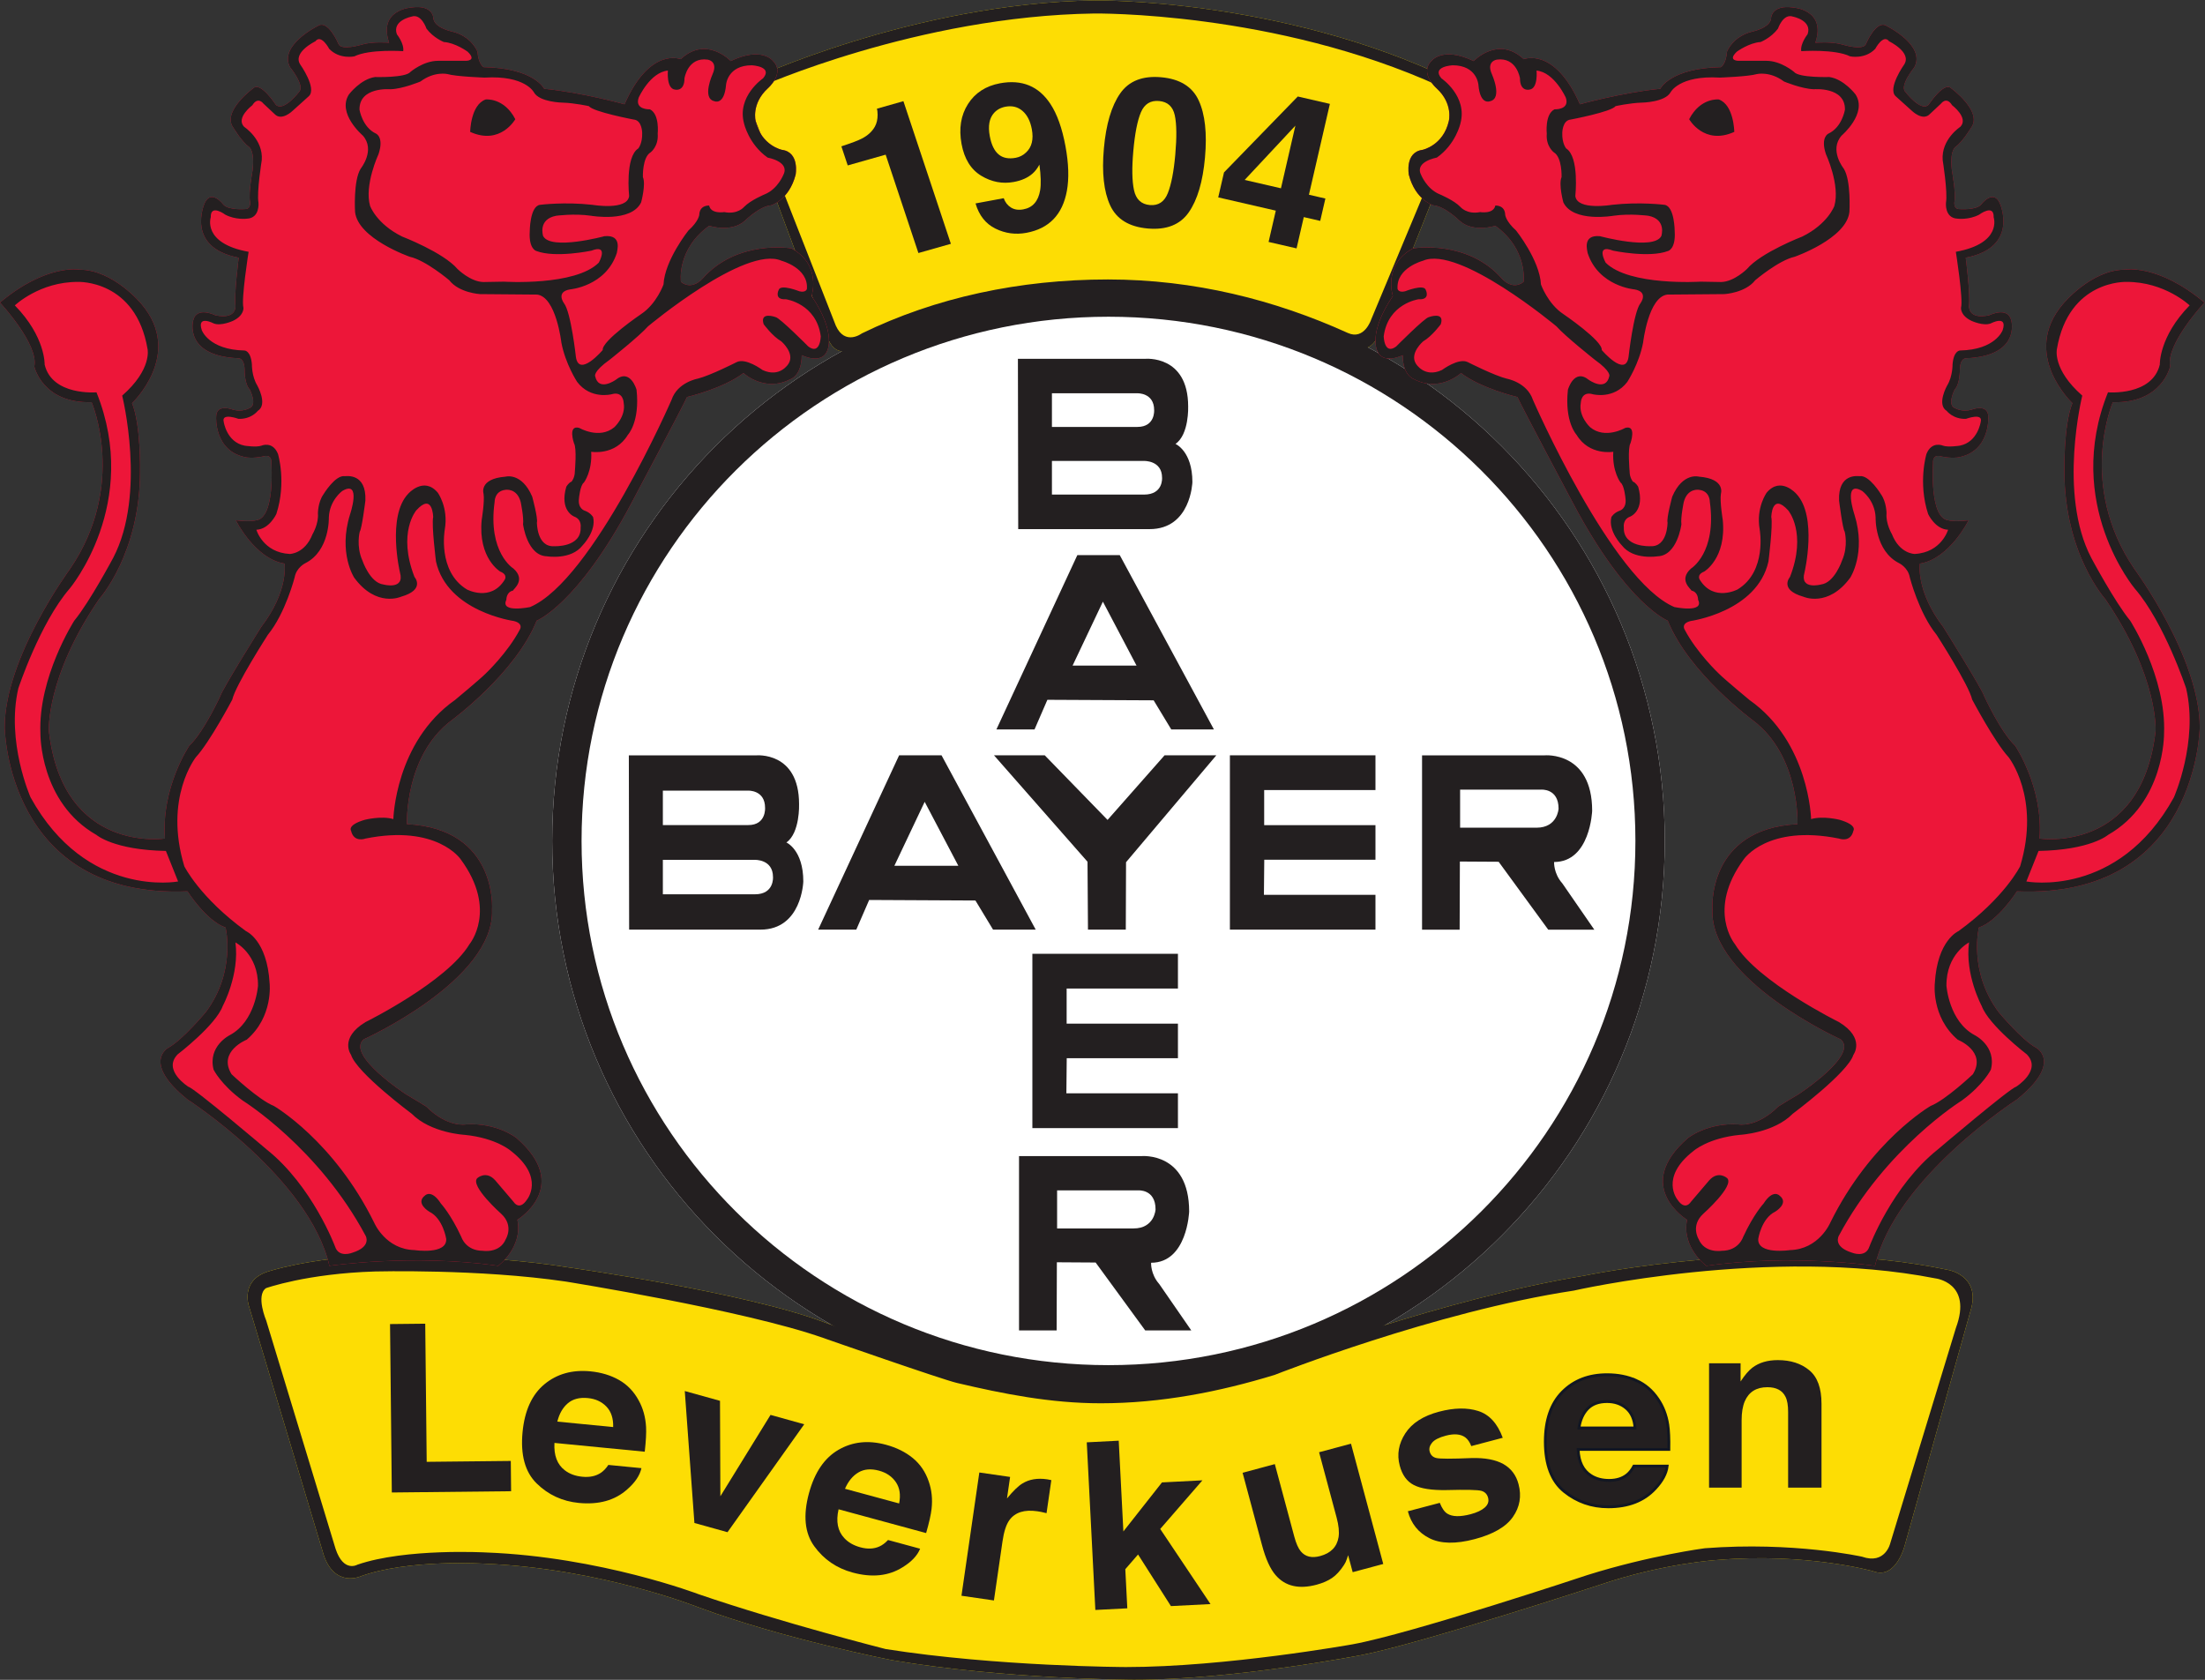 <?xml version="1.0" encoding="UTF-8" standalone="no"?>
<!-- Created with Inkscape (http://www.inkscape.org/) -->

<svg
   version="1.1"
   id="svg2"
   xml:space="preserve"
   width="321.259"
   height="244.771"
   viewBox="0 0 321.259 244.771"
   sodipodi:docname="0f0aed1100d3f47e1bb7a0fa4241c6a2.eps"
   xmlns:inkscape="http://www.inkscape.org/namespaces/inkscape"
   xmlns:sodipodi="http://sodipodi.sourceforge.net/DTD/sodipodi-0.dtd"
   xmlns="http://www.w3.org/2000/svg"
   xmlns:svg="http://www.w3.org/2000/svg"><rect x="0" y="0" width="321.259" height="244.771" fill="#333333" stroke="none"/><defs
     id="defs6" /><sodipodi:namedview
     id="namedview4"
     pagecolor="#ffffff"
     bordercolor="#666666"
     borderopacity="1.0"
     inkscape:pageshadow="2"
     inkscape:pageopacity="0.0"
     inkscape:pagecheckerboard="0" /><g
     id="g8"
     inkscape:groupmode="layer"
     inkscape:label="ink_ext_XXXXXX"
     transform="matrix(1.333,0,0,-1.333,0,244.771)"><g
       id="g10"
       transform="scale(0.1)"><path
         d="m 1819.58,916.984 c 0,-336.804 -272.23,-609.824 -608.02,-609.824 -335.802,0 -608.021,273.02 -608.021,609.824 0,336.796 272.219,609.836 608.021,609.836 335.79,0 608.02,-273.04 608.02,-609.836"
         style="fill:#ffffff;fill-opacity:1;fill-rule:nonzero;stroke:none"
         id="path12" /><path
         d="m 1481.78,1457.25 c -82.09,39.18 -173.15,63.4 -270.22,63.4 -99.55,0 -194.43,-21.41 -277.365,-63.95 0,0 -18.879,-15.02 -29.289,9.25 l -97.449,261.56 c 0,0 -6.555,14.65 10.781,20.81 0,0 178.75,84.36 377.532,87.45 0,0 203.39,3.08 389.85,-86.3 0,0 28.76,-9.75 18.49,-34.42 l -96.05,-241.91 c 0,0 -7.68,-24.76 -26.28,-15.89"
         style="fill:#fddd04;fill-opacity:1;fill-rule:nonzero;stroke:none"
         id="path14" /><path
         d="m 1591.85,1710.11 -93.19,-223.19 c 0,0 -7.44,-22.84 -25.48,-14.65 -79.64,36.13 -168,58.48 -262.16,58.48 -96.58,0 -188.62,-19.75 -269.09,-59 0,0 -18.313,-13.86 -28.399,8.54 l -94.562,241.31 c 0,0 -6.348,13.51 10.461,19.19 0,0 173.42,77.84 366.27,80.68 0,0 197.32,2.85 378.22,-79.61 0,0 27.91,-9 17.93,-31.75 z m -6.23,39.36 c -186.46,89.38 -389.85,86.3 -389.85,86.3 -198.782,-3.09 -377.532,-87.45 -377.532,-87.45 -17.336,-6.16 -10.781,-20.81 -10.781,-20.81 l 97.449,-261.56 c 10.41,-24.27 29.289,-9.25 29.289,-9.25 82.935,42.54 177.815,63.95 277.365,63.95 97.07,0 188.13,-24.22 270.22,-63.4 18.6,-8.87 26.28,15.89 26.28,15.89 l 96.05,241.91 c 10.27,24.67 -18.49,34.42 -18.49,34.42"
         style="fill:#231f20;fill-opacity:1;fill-rule:nonzero;stroke:none"
         id="path16" /><path
         d="m 1052,337.629 c 51.04,-13.09 104.34,-21.219 159.56,-21.219 66.98,0 131.42,13.942 191.69,34 0,0 175.18,66.149 328.24,91.328 0,0 215.75,45.192 398.59,6.16 0,0 33.39,-6.16 24.66,-41.078 l -72.43,-258.379 c 0,0 -9.23,-39.531 -34.92,-29.781 0,0 -72.42,20.539 -170.52,12.328 0,0 -59.09,-3.597 -128.43,-27.226 0,0 -194.15,-63.692 -259.38,-76.543 0,0 -139.71,-27.219 -249.63,-27.219 0,0 -142.29,0.52 -265.051,21.578 0,0 -118.133,23.102 -210.586,57.523 0,0 -106.844,42.628 -233.203,47.757 0,0 -84.75,5.653 -138.164,-14.371 0,0 -26.707,-10.789 -38.524,23.621 l -81.925,272.75 c 0,0 -9.247,26.981 19.648,36.993 0,0 45.07,15.457 120.578,17.937 0,0 112.863,2.473 208.797,-12.93 0,0 194.918,-27.359 281.211,-60.488 0,0 132.599,-48.34 149.789,-52.742"
         style="fill:#fddd04;fill-opacity:1;fill-rule:nonzero;stroke:none"
         id="path18" /><path
         d="m 2137.8,384.672 -71.77,-235.453 c 0,0 -5.4,-23.528 -30.84,-14.641 0,0 -74.59,16.731 -171.82,9.242 0,0 -59.55,-7.75 -128.28,-29.281 0,0 -192.35,-64.09 -256.98,-75.777 0,0 -138.47,-24.82 -247.39,-24.82 0,0 -141.01,0.48 -262.657,19.668 0,0 -112.653,28.52 -204.27,59.891 0,0 -107.461,41.02 -232.684,45.699 0,0 -87.539,4.903 -140.48,-13.347 0,0 -15.156,-9 -23.891,17.457 L 290.98,392.68 c 0,0 -11.679,27.48 -0.253,35.449 0,0 44.589,15.973 119.414,18.23 0,0 113.234,3 208.293,-11.039 0,0 195.566,-31.332 281.082,-61.511 0,0 129.354,-45.289 146.394,-49.297 50.59,-11.922 102.47,-22.231 157.19,-22.231 66.37,0 130.24,12.699 189.96,30.981 0,0 175.33,69.226 327.01,92.168 0,0 214.02,48.961 395.25,13.39 0,0 40.88,-4.531 22.48,-54.148 z m -7.72,63.226 c -182.84,39.032 -398.59,-6.16 -398.59,-6.16 -153.06,-25.179 -328.24,-91.328 -328.24,-91.328 -60.27,-20.058 -124.71,-34 -191.69,-34 -55.22,0 -108.52,8.129 -159.56,21.219 -17.19,4.402 -149.789,52.742 -149.789,52.742 C 815.918,423.5 621,450.859 621,450.859 525.066,466.262 412.203,463.789 412.203,463.789 336.695,461.309 291.625,445.852 291.625,445.852 262.73,435.84 271.977,408.859 271.977,408.859 l 81.925,-272.75 c 11.817,-34.41 38.524,-23.621 38.524,-23.621 53.414,20.024 138.164,14.371 138.164,14.371 C 656.949,121.73 763.793,79.102 763.793,79.102 856.246,44.68 974.379,21.578 974.379,21.578 1097.14,0.52 1239.43,0 1239.43,0 c 109.92,0 249.63,27.219 249.63,27.219 65.23,12.851 259.38,76.543 259.38,76.543 69.34,23.629 128.43,27.226 128.43,27.226 98.1,8.211 170.52,-12.328 170.52,-12.328 25.69,-9.75 34.92,29.781 34.92,29.781 l 72.43,258.379 c 8.73,34.918 -24.66,41.078 -24.66,41.078"
         style="fill:#231f20;fill-opacity:1;fill-rule:nonzero;stroke:none"
         id="path20" /><path
         d="m 1211.56,343.961 c -318.068,0 -575.919,256.551 -575.919,573.023 0,316.496 257.851,573.036 575.919,573.036 318.08,0 575.93,-256.54 575.93,-573.036 0,-316.472 -257.85,-573.023 -575.93,-573.023 z m 0,1182.859 c -335.802,0 -608.021,-273.04 -608.021,-609.836 0,-336.804 272.219,-609.824 608.021,-609.824 335.79,0 608.02,273.02 608.02,609.824 0,336.796 -272.23,609.836 -608.02,609.836"
         style="fill:#231f20;fill-opacity:1;fill-rule:nonzero;stroke:none"
         id="path22" /><path
         d="m 1679.37,931.469 h -83.48 v 41.605 h 88.35 c 0,0 19.27,1.778 19.27,-20.808 0,0 -1.04,-20.797 -24.14,-20.797 z m 28.24,-60.867 c -9.75,11.035 -8.99,23.367 -8.99,23.367 39.55,0 41.6,55.984 41.6,55.984 0,65.227 -51.87,60.607 -51.87,60.607 H 1554.29 V 820 h 41.09 l 0.25,74.473 42.38,-0.254 L 1692.2,820 h 50.35 l -34.94,50.602"
         style="fill:#231f20;fill-opacity:1;fill-rule:nonzero;stroke:none"
         id="path24" /><path
         d="m 1128.37,793.621 h 159.11 V 755.629 H 1165.83 V 717.25 h 121.65 v -37.781 h -121.55 l -0.39,-38.379 h 121.94 v -38.031 h -159.11 v 190.562"
         style="fill:#231f20;fill-opacity:1;fill-rule:nonzero;stroke:none"
         id="path26" /><path
         d="m 977.535,889.824 33.125,69.93 36.79,-69.93 z M 1029.09,1010.6 H 982.73 L 894.246,820.039 h 41.672 l 14.066,32.426 116.156,-0.586 19.26,-31.84 h 46.61 L 1029.09,1010.6"
         style="fill:#231f20;fill-opacity:1;fill-rule:nonzero;stroke:none"
         id="path28" /><path
         d="M 825.16,858.664 H 724.496 v 37.649 H 824.75 c 0,0 20.129,0.988 20.129,-18.833 0,0 1.453,-18.816 -19.719,-18.816 z m -100.664,113.32 h 93.039 c 0,0 18.68,0.985 18.68,-18.816 0,0 1.348,-18.832 -18.305,-18.832 h -93.414 z m 135.02,-56.671 c 15.031,10.55 13.867,41.902 13.867,41.902 0,57.925 -46.992,53.295 -46.992,53.295 H 687.32 l 0.321,-190.471 h 143.566 c 45.262,0 46.801,52.625 46.801,52.625 0,34.68 -18.492,42.649 -18.492,42.649"
         style="fill:#231f20;fill-opacity:1;fill-rule:nonzero;stroke:none"
         id="path30" /><path
         d="m 1238.87,493.391 h -83.46 V 535 h 88.34 c 0,0 19.26,1.789 19.26,-20.809 0,0 -1.02,-20.8 -24.14,-20.8 z m 28.25,-60.879 c -9.76,11.058 -8.98,23.379 -8.98,23.379 39.55,0 41.6,56 41.6,56 0,65.23 -51.87,60.597 -51.87,60.597 H 1113.79 V 381.93 h 41.11 l 0.25,74.48 42.37,-0.262 54.19,-74.218 h 50.35 l -34.94,50.582"
         style="fill:#231f20;fill-opacity:1;fill-rule:nonzero;stroke:none"
         id="path32" /><path
         d="m 1344.27,1010.6 h 159.1 v -37.983 h -121.64 v -38.375 h 121.64 v -37.785 h -121.54 l -0.38,-38.367 h 121.92 v -38.051 h -159.1 V 1010.6"
         style="fill:#231f20;fill-opacity:1;fill-rule:nonzero;stroke:none"
         id="path34" /><path
         d="m 1086.42,1010.6 h 55.47 l 68.66,-70.623 62.32,70.623 h 56.56 l -98.67,-116.858 -0.27,-73.703 h -41.34 l -0.51,74.219 -102.22,116.342"
         style="fill:#231f20;fill-opacity:1;fill-rule:nonzero;stroke:none"
         id="path36" /><path
         d="m 1172.32,1108.64 33.13,69.91 36.79,-69.91 z m 51.56,120.78 h -46.36 l -88.47,-190.57 h 41.67 l 14.06,32.42 116.14,-0.57 19.27,-31.85 h 46.61 l -102.92,190.57"
         style="fill:#231f20;fill-opacity:1;fill-rule:nonzero;stroke:none"
         id="path38" /><path
         d="m 1250.41,1295.6 h -100.66 v 36.79 H 1250 c 0,0 20.13,0.96 20.13,-18.4 0,0 1.46,-18.39 -19.72,-18.39 z m -100.66,110.75 h 93.04 c 0,0 18.68,0.96 18.68,-18.39 0,0 1.35,-18.4 -18.3,-18.4 h -93.42 z m 135.03,-55.37 c 15.02,10.29 13.87,40.92 13.87,40.92 0,56.64 -47,52.11 -47,52.11 h -139.08 l 0.33,-186.17 h 143.56 c 45.26,0 46.81,51.43 46.81,51.43 0,33.91 -18.49,41.71 -18.49,41.71"
         style="fill:#231f20;fill-opacity:1;fill-rule:nonzero;stroke:none"
         id="path40" /><path
         d="m 426.305,388.871 38.465,0.41 1.601,-151 91.914,0.969 0.352,-33.102 -130.391,-1.378 -1.941,184.101"
         style="fill:#231f20;fill-opacity:1;fill-rule:nonzero;stroke:none"
         id="path42" /><path
         d="m 620.641,302.289 c -5.52,-4.687 -9.336,-11.348 -11.485,-20.039 l 61.035,-5.961 c 0.274,9.473 -2.183,16.922 -7.355,22.34 -5.176,5.41 -11.934,8.531 -20.293,9.34 -9.105,0.89 -16.395,-1 -21.902,-5.68 z m 55.976,25.449 c 9.043,-5.148 16.199,-12.597 21.465,-22.316 4.766,-8.594 7.461,-18.293 8.066,-29.07 0.352,-6.321 -0.136,-15.332 -1.445,-27.012 l -98.691,9.601 c -0.774,-13.632 3.027,-23.632 11.386,-29.961 5.079,-3.929 11.418,-6.261 19.043,-6.992 8.067,-0.808 14.821,0.641 20.274,4.282 2.965,1.992 5.703,4.839 8.203,8.628 l 36.172,-3.527 c -1.738,-7.941 -6.918,-15.68 -15.527,-23.199 -13.418,-12.004 -31.055,-16.942 -52.903,-14.82 -18.027,1.757 -33.402,8.867 -46.101,21.328 -12.696,12.449 -17.832,31.211 -15.391,56.261 2.285,23.469 10.254,40.879 23.91,52.18 13.668,11.301 30.43,16 50.297,14.07 11.781,-1.152 22.203,-4.312 31.242,-9.453"
         style="fill:#231f20;fill-opacity:1;fill-rule:nonzero;stroke:none"
         id="path44" /><path
         d="m 842.188,289.578 36.82,-10.25 -83.856,-117.969 -36.164,10.063 -10.535,144.25 38.504,-10.711 0.402,-104.34 54.829,88.957"
         style="fill:#231f20;fill-opacity:1;fill-rule:nonzero;stroke:none"
         id="path46" /><path
         d="m 938.227,226.68 c -6.211,-3.692 -11.102,-9.641 -14.668,-17.86 l 59.179,-16.05 c 1.852,9.281 0.68,17.031 -3.515,23.242 -4.2,6.207 -10.34,10.398 -18.446,12.609 -8.828,2.391 -16.339,1.738 -22.55,-1.941 z m 59.453,15.73 c 8.04,-6.601 13.86,-15.129 17.42,-25.609 3.26,-9.262 4.3,-19.27 3.1,-30 -0.71,-6.289 -2.7,-15.09 -5.95,-26.391 l -95.691,25.988 c -3.039,-13.32 -0.969,-23.808 6.218,-31.457 4.348,-4.722 10.211,-8.089 17.598,-10.089 7.824,-2.114 14.723,-1.84 20.715,0.859 3.25,1.437 6.433,3.809 9.519,7.117 l 35.081,-9.527 c -3.05,-7.539 -9.444,-14.301 -19.182,-20.281 -15.246,-9.59 -33.457,-11.508 -54.637,-5.758 -17.48,4.758 -31.449,14.328 -41.894,28.738 -10.442,14.391 -12.364,33.75 -5.774,58.031 6.184,22.758 16.953,38.571 32.317,47.438 15.359,8.883 32.675,10.703 51.918,5.461 11.441,-3.09 21.187,-7.93 29.242,-14.52"
         style="fill:#231f20;fill-opacity:1;fill-rule:nonzero;stroke:none"
         id="path48" /><path
         d="m 1146.09,218.879 c 0.45,-0.109 1.44,-0.328 3.01,-0.617 l -5.24,-36.102 c -2.19,0.578 -4.14,1.02 -5.86,1.36 -1.73,0.32 -3.12,0.582 -4.19,0.718 -14.17,2.063 -24.36,-1.16 -30.55,-9.699 -3.48,-4.789 -6,-12.59 -7.56,-23.391 l -9.34,-64.398 -35.48,5.148 19.53,134.731 33.63,-4.867 -3.4,-23.5 c 6.74,8.199 12.36,13.648 16.88,16.367 7.4,4.562 16.36,6.082 26.91,4.551 0.66,-0.102 1.22,-0.2 1.66,-0.301"
         style="fill:#231f20;fill-opacity:1;fill-rule:nonzero;stroke:none"
         id="path50" /><path
         d="m 1187.83,259.59 34.93,1.801 5.08,-99.2 42.2,53.59 44.21,2.278 -46.13,-53.161 54.95,-82.109 -43.26,-2.211 -35.92,56.41 -13.93,-16.066 2.18,-42.781 -34.93,-1.789 -9.38,183.238"
         style="fill:#231f20;fill-opacity:1;fill-rule:nonzero;stroke:none"
         id="path52" /><path
         d="m 1393.37,235.789 21.27,-79.258 c 2.01,-7.48 4.39,-12.871 7.17,-16.179 4.91,-5.84 11.93,-7.532 21.05,-5.09 11.69,3.129 18.41,10.027 20.19,20.668 0.86,5.75 0.16,12.84 -2.11,21.289 l -19.19,71.543 34.87,9.34 35.26,-131.481 -33.41,-8.961 -4.98,18.57 c -0.2,-0.48 -0.69,-1.902 -1.43,-4.269 -0.76,-2.352 -1.79,-4.531 -3.15,-6.531 -4.08,-6.27 -8.4,-10.961 -12.93,-14.071 -4.54,-3.109 -10.17,-5.57 -16.9,-7.379 -19.42,-5.21 -34.37,-1.718 -44.86,10.469 -5.84,6.699 -10.78,17.582 -14.81,32.629 l -21.26,79.25 35.22,9.461"
         style="fill:#231f20;fill-opacity:1;fill-rule:nonzero;stroke:none"
         id="path54" /><path
         d="m 1573.68,193.441 c 2.36,-5.929 5.07,-9.863 8.19,-11.793 5.48,-3.468 14.02,-3.66 25.6,-0.609 6.78,1.789 11.91,4.223 15.39,7.289 3.48,3.082 4.69,6.633 3.61,10.652 -1.01,3.86 -3.39,6.372 -7.16,7.532 -3.75,1.168 -16.66,1.457 -38.73,0.886 -15.94,-0.25 -27.72,1.614 -35.3,5.543 -7.56,3.86 -12.7,10.957 -15.41,21.25 -3.22,12.161 -1.19,23.868 6.06,35.137 7.26,11.25 19.56,19.172 36.91,23.75 16.45,4.34 30.72,4.602 42.83,0.774 12.09,-3.832 21.04,-13.59 26.82,-29.293 l -34.41,-9.079 c -1.64,4.29 -3.83,7.469 -6.53,9.52 -5.02,3.668 -12.11,4.289 -21.23,1.891 -7.5,-1.981 -12.54,-4.563 -15.11,-7.743 -2.58,-3.168 -3.45,-6.328 -2.62,-9.468 1.03,-3.961 3.49,-6.36 7.34,-7.239 3.89,-0.953 16.72,-0.972 38.46,-0.05 14.57,0.398 26.13,-1.77 34.71,-6.481 8.49,-4.82 14.06,-12.172 16.66,-22.082 3.45,-13.039 1.4,-24.969 -6.16,-35.789 -7.54,-10.82 -21.46,-18.91 -41.79,-24.269 -20.75,-5.481 -37.19,-5.141 -49.38,0.98 -12.19,6.129 -20.08,15.961 -23.65,29.48 l 34.9,9.211"
         style="fill:#231f20;fill-opacity:1;fill-rule:nonzero;stroke:none"
         id="path56" /><path
         d="m 1735.24,296.391 c -5.02,-5.211 -8.18,-12.219 -9.47,-21.082 h 61.32 c -0.65,9.453 -3.8,16.621 -9.48,21.519 -5.67,4.883 -12.72,7.332 -21.12,7.332 -9.14,0 -16.21,-2.601 -21.25,-7.769 z m 53.27,30.738 c 9.49,-4.258 17.32,-10.961 23.51,-20.141 5.58,-8.078 9.2,-17.468 10.86,-28.136 0.96,-6.262 1.35,-15.274 1.17,-27.024 h -99.16 c 0.55,-13.656 5.3,-23.238 14.24,-28.738 5.43,-3.41 11.97,-5.121 19.62,-5.121 8.12,0 14.7,2.082 19.78,6.25 2.75,2.25 5.19,5.371 7.31,9.359 h 36.35 c -0.95,-8.058 -5.36,-16.269 -13.2,-24.598 -12.2,-13.23 -29.27,-19.859 -51.21,-19.859 -18.12,0 -34.12,5.598 -47.97,16.758 -13.84,11.16 -20.78,29.332 -20.78,54.5 0,23.59 6.27,41.672 18.77,54.25 12.5,12.59 28.73,18.871 48.67,18.871 11.86,0 22.52,-2.102 32.04,-6.371"
         style="fill:#231f20;fill-opacity:1;fill-rule:nonzero;stroke:none"
         id="path58" /><path
         d="m 1735.24,296.391 c -5.02,-5.211 -8.18,-12.219 -9.47,-21.082 h 61.32 c -0.65,9.453 -3.8,16.621 -9.48,21.519 -5.67,4.883 -12.72,7.332 -21.12,7.332 -9.14,0 -16.21,-2.601 -21.25,-7.769 z m 53.27,30.738 c 9.49,-4.258 17.32,-10.961 23.51,-20.141 5.58,-8.078 9.2,-17.468 10.86,-28.136 0.96,-6.262 1.35,-15.274 1.17,-27.024 h -99.16 c 0.55,-13.656 5.3,-23.238 14.24,-28.738 5.43,-3.41 11.97,-5.121 19.62,-5.121 8.12,0 14.7,2.082 19.78,6.25 2.75,2.25 5.19,5.371 7.31,9.359 h 36.35 c -0.95,-8.058 -5.36,-16.269 -13.2,-24.598 -12.2,-13.23 -29.27,-19.859 -51.21,-19.859 -18.12,0 -34.12,5.598 -47.97,16.758 -13.84,11.16 -20.78,29.332 -20.78,54.5 0,23.59 6.27,41.672 18.77,54.25 12.5,12.59 28.73,18.871 48.67,18.871 11.86,0 22.52,-2.102 32.04,-6.371 z"
         style="fill:none;stroke:#121722;stroke-width:3.082;stroke-linecap:butt;stroke-linejoin:miter;stroke-miterlimit:10;stroke-dasharray:none;stroke-opacity:1"
         id="path60" /><path
         d="m 1977.5,338.422 c 8.94,-7.363 13.39,-19.594 13.39,-36.66 v -91.684 h -36.49 v 82.801 c 0,7.172 -0.93,12.68 -2.85,16.5 -3.45,6.992 -10.08,10.473 -19.82,10.473 -11.99,0 -20.22,-5.102 -24.69,-15.34 -2.3,-5.41 -3.46,-12.321 -3.46,-20.731 v -73.703 h -35.6 v 135.91 h 34.47 v -19.879 c 4.57,6.993 8.87,12.032 12.93,15.121 7.31,5.5 16.54,8.239 27.74,8.239 14.02,0 25.48,-3.68 34.38,-11.047"
         style="fill:#231f20;fill-opacity:1;fill-rule:nonzero;stroke:none"
         id="path62" /><path
         d="m 926.559,1655.42 -6.946,20.85 c 10.774,3.53 18.196,6.33 22.278,8.44 6.504,3.33 11.257,7.67 14.265,12.99 2.063,3.65 3.078,8.01 3.067,13.1 -0.039,3.06 -0.293,5.26 -0.743,6.63 l 28.938,8.21 51.882,-155.91 -35.5,-10.08 -35.792,107.53 -41.449,-11.76"
         style="fill:#231f20;fill-opacity:1;fill-rule:nonzero;stroke:none"
         id="path64" /><path
         d="m 1121.58,1669.67 c 6.18,5.79 8.26,14.22 6.21,25.28 -1.65,8.9 -5.03,15.57 -10.16,20.01 -5.12,4.43 -11.3,5.99 -18.53,4.65 -5.29,-0.98 -9.53,-3.3 -12.75,-6.95 -5.08,-5.73 -6.58,-14.13 -4.53,-25.21 1.72,-9.32 4.92,-15.98 9.58,-19.94 4.66,-3.96 10.93,-5.21 18.82,-3.75 4.26,0.79 8.06,2.75 11.36,5.91 z m -63.59,52.84 c 7.8,12.24 19.48,19.8 35.02,22.69 23.95,4.43 42.34,-3.14 55.15,-22.69 7.29,-11.06 12.74,-26.42 16.38,-46.01 3.52,-19.02 4.03,-35.36 1.54,-48.99 -4.78,-25.95 -19.54,-41.21 -44.28,-45.78 -11.8,-2.18 -23.04,-0.67 -33.73,4.59 -10.7,5.23 -17.98,14.43 -21.82,27.55 l 30.82,5.71 c 1.58,-4.51 4.22,-7.9 7.94,-10.2 3.73,-2.32 8.22,-2.97 13.5,-1.99 10.21,1.88 16.32,8.85 18.36,20.89 1.08,6.63 0.82,15.98 -0.8,28.03 -2.18,-4.06 -4.68,-7.33 -7.51,-9.81 -5.15,-4.55 -11.95,-7.59 -20.42,-9.16 -12.51,-2.32 -24.41,-0.05 -35.7,6.8 -11.3,6.86 -18.45,18.41 -21.47,34.69 -3.11,16.86 -0.78,31.42 7.02,43.68"
         style="fill:#231f20;fill-opacity:1;fill-rule:nonzero;stroke:none"
         id="path66" /><path
         d="m 1239.45,1628.41 c 2.15,-10.03 7.91,-15.47 17.26,-16.3 9.35,-0.84 15.92,3.5 19.71,13 3.78,9.5 6.49,23.47 8.14,41.88 1.71,19.3 1.54,33.72 -0.54,43.27 -2.09,9.55 -7.8,14.73 -17.16,15.58 -9.36,0.83 -15.96,-3.27 -19.81,-12.28 -3.85,-9.01 -6.64,-23.17 -8.35,-42.47 -1.65,-18.43 -1.4,-32.65 0.75,-42.68 z m 70.74,98 c 6.93,-15.09 9.22,-35.87 6.86,-62.31 -2.37,-26.44 -8.29,-46.46 -17.79,-60.02 -9.49,-13.56 -24.43,-19.41 -44.84,-17.61 -20.4,1.83 -34.08,10.24 -41.02,25.28 -6.94,15.01 -9.23,35.76 -6.87,62.21 2.36,26.44 8.29,46.49 17.79,60.12 9.49,13.64 24.45,19.54 44.85,17.72 20.41,-1.83 34.09,-10.29 41.02,-25.39"
         style="fill:#231f20;fill-opacity:1;fill-rule:nonzero;stroke:none"
         id="path68" /><path
         d="m 1400.07,1630.41 15.78,68.47 -55.44,-59.32 z m 42.93,-35.64 -17.98,4.15 -7.88,-34.2 -30.58,7.04 7.88,34.22 -62.92,14.49 6.3,27.3 80.65,82.99 35.08,-8.08 -22.89,-99.31 17.98,-4.15 -5.64,-24.45"
         style="fill:#231f20;fill-opacity:1;fill-rule:nonzero;stroke:none"
         id="path70" /><path
         d="m 744.27,1528.09 c 0,0 -5.133,35.35 30.82,61.33 0,0 24.144,-7.86 39.035,5.47 0,0 15.918,15.91 28.762,16.93 0,0 19.519,5.66 26.718,33.39 0,0 4.618,24.62 -14.902,27.22 0,0 -22.598,4.62 -28.765,31.33 0,0 -5.133,19.01 13.355,35.96 0,0 19.004,16.43 5.652,29.79 0,0 -11.816,16.43 -46.23,0 0,0 -26.699,28.24 -54.695,2.04 0,0 -33.645,13.88 -61.387,-49.3 0,0 -46.231,12.84 -87.832,16.94 0,0 -10.781,22.61 -66.262,23.64 0,0 -5.644,3.08 -6.668,16.94 0,0 -6.172,16.96 -28.254,22.09 0,0 -20.039,4.12 -20.039,15.42 0,0 -1.023,13.86 -23.621,10.79 0,0 -36.984,-2.06 -24.66,-38.53 0,0 -17.977,1.55 -29.789,-2.06 0,0 -23.11,-7.18 -25.68,1.02 0,0 -11.308,26.98 -22.605,19.28 0,0 -43.145,-21.32 -30.055,-45.21 0,0 16.449,-20.03 9.77,-26.71 0,0 -16.954,-22.34 -25.43,-14.12 0,0 -16.688,25.42 -24.395,18.23 0,0 -35.441,-25.68 -21.836,-43.66 0,0 8.993,-14.9 16.7,-20.54 0,0 6.679,-3.34 4.113,-25.69 0,0 -4.621,-24.9 -2.832,-34.15 0,0 1.543,-8.23 -5.391,-8.23 0,0 -18.488,-1.53 -23.887,5.14 0,0 -13.097,17.21 -20.285,1.3 0,0 -21.824,-48.29 37.239,-59.59 0,0 -5.137,-39.55 -3.594,-52.65 0,0 1.543,-15.41 -22.09,-10.27 0,0 -20.547,10.27 -24.141,-5.92 0,0 -10.527,-38.51 49.301,-41.08 0,0 6.68,0.77 6.949,-12.59 0,0 -0.269,-15.65 5.637,-21.57 0,0 9,-17.46 -0.766,-20.55 0,0 -7.441,-4.36 -17.46,-1.54 0,0 -18.497,7.46 -18.497,-7.95 0,0 -2.304,-38.02 33.137,-44.18 0,0 6.93,-1.29 18.231,1.03 0,0 9.765,3.85 8.984,-7.7 0,0 4.375,-60.11 -16.945,-62.15 0,0 -5.907,-1.8 -21.832,0 0,0 20.808,-42.12 53.164,-47.26 0,0 4.883,-29.67 -25.547,-69.35 0,0 -41.992,-67.03 -44.688,-75.51 0,0 -17.726,-38.9 -33.906,-54.31 0,0 -30.82,-45.613 -26.582,-101.402 0,0 -111.457,-17.121 -126.871,117.452 0,0 -3.598,58.56 54.965,144.34 0,0 44.687,49.31 44.687,139.7 0,0 1.028,50.35 -8.738,74.48 0,0 57.016,53.43 10.273,108.38 0,0 -30.812,37.5 -67.793,37.5 0,0 -35.957,6.68 -86.812,-35.96 0,0 42.633,-45.7 37.496,-69.85 0,0 8.73,-40.59 62.664,-39.04 0,0 39.035,-90.4 -23.621,-182.34 0,0 -71.398,-96.58 -71.398,-173.1 0,0 2.047,-187.48 199.804,-179.262 0,0 20.543,-32.359 41.602,-39.558 0,0 11.816,-47.762 -21.57,-92.442 0,0 -25.168,-30.32 -41.086,-39.046 0,0 -29.286,-15.911 21.054,-56.493 0,0 133.039,-85.781 155.118,-181.847 0,0 90.917,13.367 184.406,0 0,0 27.215,20.047 21.051,50.359 0,0 60.101,36.457 -1.024,89.379 0,0 -21.062,16.93 -54.961,14.879 0,0 -20.027,-4.109 -43.66,19.512 0,0 -14.895,9.25 -22.09,13.359 0,0 -66.25,43.16 -46.222,60.102 0,0 143.3,64.718 140.226,141.761 0,0 6.68,88.356 -92.969,93.485 0,0 -3.086,74.472 48.797,113.522 0,0 69.856,51.35 92.969,108.88 0,0 44.676,17.47 103.242,127.91 0,0 55.469,104.26 61.125,116.59 0,0 39.543,9.25 61.637,26.19 0,0 23.109,-21.56 51.359,-6.68 0,0 12.324,3.6 12.324,26.21 0,0 21.582,-10.79 27.747,4.62 0,0 10.781,19 -16.954,60.09 0,0 11.297,34.22 -22.089,52.04 0,0 -59.071,10.11 -97.082,-33.03 0,0 -11.297,-13.36 -23.625,-3.6"
         style="fill:#ed1639;fill-opacity:1;fill-rule:nonzero;stroke:none"
         id="path72" /><path
         d="m 883.473,1457.48 c 0,0 -31.075,31.32 -35.703,32.1 0,0 -17.715,6.63 -13.102,-7.74 0,0 9.504,-13.07 19.273,-18.72 0,0 15.145,-12.85 7.957,-24.4 0,0 -9.246,-15.93 -28.503,-6.93 0,0 -18.497,13.87 -28.508,8.47 0,0 -28.77,-14.63 -42.387,-17.97 0,0 -22.09,-3.86 -28.5,-23.12 0,0 -85.781,-197.24 -154.609,-226.51 0,0 -33.129,-6.95 -25.938,7.95 0,0 -0.254,8.47 7.195,10.02 0.254,1.54 14.641,11.56 0.508,24.14 0,0 -28.25,17.21 -20.547,72.93 0,0 -0.254,11.82 11.817,13.1 0,0 12.574,2.32 16.691,-13.35 0,0 3.602,-17.2 2.567,-24.39 0,0 4.367,-34.42 26.203,-34.93 0,0 26.191,-4.37 38.773,11.82 0,0 15.414,15.66 11.559,31.07 0,0 -2.571,4.62 -8.985,6.93 0,0 -7.972,2.05 -6.425,13.61 0,0 1.289,14.39 5.398,17.21 0,0 9.219,12.03 7.961,33.64 0,0 26.191,-4.62 40.059,18.48 0,0 13.359,13.88 9.5,49.33 0,0 -6.668,23.88 -22.852,10.78 0,0 -18.535,-13.34 -22.344,3.92 0,0 -2.832,4.81 15.93,18.17 0,0 32.098,25.43 41.855,36.46 0,0 106.582,89.12 145.879,71.66 0,0 29.532,-7.71 27.735,-30.82 0,0 -1.028,-4.37 -8.223,-2.57 0,0 -20.539,8.22 -22.598,1.54 0,0 -5.656,-11.04 7.969,-10.26 0,0 33.379,-4.63 38.008,-40.58 0,0 -0.52,-20.82 -13.613,-11.04 z M 568.219,1148.13 c -13.399,-25.54 -37.364,-48.15 -37.364,-48.15 -6.167,-6.22 -33.515,-28.89 -33.515,-28.89 -65.469,-46.06 -67.414,-130.219 -67.414,-130.219 -13.106,3.852 -31.211,-0.773 -31.211,-0.773 -19.649,-5.774 -15.02,-11.946 -15.02,-11.946 3.075,-13.476 15.793,-8.554 15.793,-8.554 78.203,15.715 104.012,-22.645 104.012,-22.645 40.832,-55.484 9.629,-92.851 9.629,-92.851 -24.746,-41.223 -113.641,-85.122 -113.641,-85.122 -29.277,-17.718 -15.793,-35.82 -15.793,-35.82 6.164,-19.66 66.262,-64.34 66.262,-64.34 20.801,-21.191 57.781,-23.109 57.781,-23.109 35.059,-3.461 50.899,-17.742 50.899,-17.742 37.355,-29.098 17.281,-53.149 17.281,-53.149 -8.473,-12.718 -14.633,-2.308 -14.633,-2.308 l -20.035,23.5 c -10.016,11.168 -19.645,2.308 -19.645,2.308 -8.093,-8.468 26.204,-38.91 26.204,-38.91 14.246,-13.101 5,-27.73 5,-27.73 -6.547,-15.801 -25.039,-12.719 -25.039,-12.719 -18.879,0 -23.5,15.019 -23.5,15.019 -11.559,25.032 -22.34,36.598 -22.34,36.598 -10.403,16.184 -17.34,8.871 -17.34,8.871 -11.172,-8.469 4.625,-17.73 4.625,-17.73 15.023,-7.328 18.484,-29.66 18.484,-29.66 1.164,-17.731 -34.656,-12.329 -34.656,-12.329 -31.582,0.77 -43.926,29.661 -43.926,29.661 -44.297,90.148 -109.785,127.898 -109.785,127.898 -16.574,6.551 -46.23,34.672 -46.23,34.672 -15.411,25.039 16.554,37.758 16.554,37.758 29.285,25.043 25.047,61.633 25.047,61.633 -2.695,47.386 -25.812,57.019 -25.812,57.019 -50.457,36.59 -67.411,70.875 -67.411,70.875 -22.734,75.121 12.715,119.424 12.715,119.424 15.02,16.18 39.676,62.8 39.676,62.8 3.469,15.78 38.906,70.87 38.906,70.87 19.258,23.5 29.278,62.8 29.278,62.8 1.925,10.79 11.562,15.41 11.562,15.41 26.965,13.48 25.813,50.08 25.813,50.08 0.761,18.88 14.629,28.89 14.629,28.89 21.582,12.73 8.484,-25.81 8.484,-25.81 -13.105,-41.99 4.613,-68.95 4.613,-68.95 24.274,-33.12 51.239,-20.8 51.239,-20.8 26.972,7.69 14.648,21.56 14.648,21.56 -18.883,48.55 1.922,72.81 1.922,72.81 18.105,20.04 18.488,-7.31 18.488,-7.31 -1.926,-8.86 3.086,-48.54 3.086,-48.54 12.324,-55.09 85.133,-65.1 85.133,-65.1 10.785,-2.7 6.547,-9.25 6.547,-9.25 z M 385.238,466.898 c 0,0 -14.902,-6.148 -19.011,6.68 0,0 -24.661,66.274 -74.993,106.332 0,0 -78.582,66.77 -85.261,68.32 0,0 -28.762,17.969 -11.817,35.442 0,0 41.61,31.84 49.317,52.906 0,0 18.484,34.141 13.867,69.473 0,0 25.039,-12.711 24.656,-47.391 0,0 -2.703,-38.91 -30.82,-53.941 0,0 -24.278,-11.93 -17.723,-37.739 0,0 8.094,-16.582 31.969,-33.902 0,0 82.816,-51.418 134.191,-147.68 0,0 7.071,-11.789 -14.375,-18.5 z M 33.395,964.633 c 0,0 -26.945,60.757 -13.359,119.157 0,0 23.621,71.39 55.984,108.89 0,0 78.359,92.98 29.425,214.71 0,0 -48.429,-4.13 -56.652,30.31 0,0 1.074,30.3 -32.586,64.71 0,0 27.098,25.9 69.062,25.68 0,0 63.169,2.57 76.016,-73.44 0,0 5.137,-22.09 -27.734,-50.86 0,0 26.707,-107.35 -9.758,-177.2 0,0 -25.684,-48.29 -42.637,-68.84 0,0 -39.551,-61.64 -36.988,-123.27 0,0 -1.02,-75.503 61.277,-110.941 0,0 18.856,-16.449 75.871,-17.476 l 13.352,-33.379 c 0,0 -100.152,-19.004 -161.274,91.949 z M 280.199,1257.15 c 14.121,0.51 21.828,17.21 21.828,17.21 11.297,34.65 1.789,65.74 1.789,65.74 -5.906,14.38 -17.976,8.98 -17.976,8.98 -5.902,-2.06 -18.481,0 -18.481,0 -19.793,3.86 -22.863,26.21 -22.863,26.21 -2.566,10.02 16.184,3.08 16.184,3.08 14.121,-0.51 21.054,8.73 21.054,8.73 11.297,6.93 -0.507,27.73 -0.507,27.73 -6.164,10.02 -5.911,23.12 -5.911,23.12 -1.277,15.4 -8.226,15.16 -8.226,15.16 -38.774,0.76 -46.481,22.07 -46.481,22.07 -5.898,17.48 13.098,7.46 13.098,7.46 7.965,-3.09 20.809,2.82 20.809,2.82 12.574,5.91 11.554,14.39 11.554,14.39 -2.57,9.49 5.653,61.13 5.653,61.13 -51.114,9.24 -41.356,37.74 -41.356,37.74 -0.508,15.16 15.926,2.83 15.926,2.83 11.305,-5.91 23.363,-4.37 23.363,-4.37 14.645,0.52 12.844,17.47 12.844,17.47 -2.047,11.55 3.598,46.49 3.598,46.49 1.797,22.84 -19.258,36.46 -19.258,36.46 -9.5,9.75 8.984,23.63 8.984,23.63 6.172,10.01 12.071,1.79 12.071,1.79 l 12.335,-11.55 c 7.7,-7.97 19.512,3.58 19.512,3.58 l 17.977,16.19 c 8.742,8.73 -9.5,34.42 -9.5,34.42 -8.731,13.35 16.433,25.42 16.433,25.42 6.426,8.47 15.157,-8.22 15.157,-8.22 11.3,-11.81 27.48,-8.22 27.48,-8.22 16.691,8.22 53.418,5.66 53.418,5.66 1.289,8.2 -6.934,18.48 -6.934,18.48 -5.39,15.15 15.93,19.27 15.93,19.27 10.781,3.85 16.434,-13.1 16.434,-13.1 7.703,-10.28 19.004,-14.64 19.004,-14.64 12.589,-0.77 25.937,-10.54 25.937,-10.54 10.793,-10.26 -2.051,-10 -2.051,-10 h -17.722 -12.59 c -15.918,0 -30.047,-12.07 -30.047,-12.07 -5.137,-6.68 -38.781,-5.66 -38.781,-5.66 -15.918,-2.31 -28.504,-19 -28.504,-19 -13.352,-20.79 15.156,-44.95 15.156,-44.95 14.121,-15.92 -2.316,-36.2 -2.316,-36.2 -8.223,-13.11 -6.16,-47.26 -6.16,-47.26 3.074,-29.28 59.832,-49.06 59.832,-49.06 17.472,-3.85 43.156,-25.68 43.156,-25.68 10.781,-13.87 33.637,-15.14 33.637,-15.14 l 62.402,-0.52 c 20.805,-2.58 26.461,-52.39 26.461,-52.39 4.359,-23.38 17.273,-43.08 17.273,-43.08 14.824,-19.46 37.559,-13.5 37.559,-13.5 13.097,3.86 13.289,-9.42 13.289,-9.42 2.699,-14.84 -10.211,-26.59 -10.211,-26.59 -16.371,-13.66 -38.332,-0.77 -38.332,-0.77 -12.899,3.66 -5.77,-16.76 -5.77,-16.76 3.27,-5.39 0.957,-30.63 0.957,-30.63 0,-7.31 -3.66,-11.36 -3.66,-11.36 -3.078,-0.96 -5.707,-5.59 -5.707,-5.59 -7.703,-26.44 8.723,-32.61 8.723,-32.61 8.476,-3.09 6.941,-11.81 6.941,-11.81 1.028,-22.09 -29.023,-20.55 -29.023,-20.55 -19.004,-1.03 -18.75,25.94 -18.75,25.94 1.289,4.62 -5.137,28.24 -5.137,28.24 -11.562,26.98 -29.246,21.83 -29.246,21.83 -29.504,-2.3 -23.918,-18.74 -23.918,-18.74 1.289,-8.47 -2.051,-28.51 -2.051,-28.51 -4.109,-42.11 20.282,-56.49 20.282,-56.49 8.996,-3.6 4.632,-9.25 4.632,-9.25 -15.156,-24.14 -41.093,-10.28 -41.093,-10.28 -32.618,19.78 -24.141,65.75 -24.141,65.75 4.109,23.89 -7.707,40.07 -7.707,40.07 -15.41,18.23 -32.363,-1.29 -32.363,-1.29 -23.368,-24.65 -8.985,-85.78 -8.985,-85.78 5.645,-19.77 -17.976,-13.35 -17.976,-13.35 -14.899,1.79 -23.117,26.45 -23.117,26.45 -6.934,15.66 -2.821,31.33 -2.821,31.33 2.309,2.83 6.16,33.91 6.16,33.91 1.289,30.3 -20.8,26.71 -22.343,26.71 -10.528,1.8 -23.621,-20.04 -23.621,-20.04 -5.911,-8.48 -5.911,-20.54 -5.911,-20.54 1.028,-11.3 -5.906,-22.86 -5.906,-22.86 -8.476,-21.57 -24.918,-21.57 -24.918,-21.57 -29.273,1.55 -36.461,26.45 -36.461,26.45 z m 249.504,494.26 c 44.676,2.69 53.926,-16.19 53.926,-16.19 6.16,-10.79 31.211,-11.16 31.211,-11.16 13.476,-0.4 28.887,-3.86 28.887,-3.86 4.238,-6.17 48.925,-14.64 48.925,-14.64 9.246,-0.77 9.246,-14.64 9.246,-14.64 0.383,-11.55 -4.238,-16.95 -4.238,-16.95 -14.64,-9.24 -10.019,-52.01 -10.019,-52.01 -1.922,-16.17 -40.063,-9.62 -40.063,-9.62 -30.433,3.46 -57.398,0 -57.398,0 -11.172,-1.54 -11.172,-29.29 -11.172,-29.29 -1.16,-19.26 7.308,-21.19 7.308,-21.19 20.817,-7.91 60.106,0.39 60.106,0.39 19.648,7.7 8.086,-13.1 8.086,-13.1 -25.801,-25.8 -103.625,-20.8 -103.625,-20.8 l -22.723,-0.39 c -14.258,0.39 -28.125,14.26 -28.125,14.26 -15.41,18.11 -60.48,35.44 -60.48,35.44 -28.125,13.88 -35.059,33.52 -35.059,33.52 -6.543,22.73 9.25,56.62 9.25,56.62 6.16,18.49 -2.695,22.36 -2.695,22.36 -15.031,6.92 -18.106,26.19 -18.106,26.19 -0.5,25.33 33.895,22.35 33.895,22.35 13.488,0.37 32.746,8.46 32.746,8.46 15.41,11.56 29.652,8.1 29.652,8.1 8.871,-2.7 40.465,-3.85 40.465,-3.85 z m 168.34,-21.96 c 0,0 12.332,27.73 31.98,29.65 0,0 -1.933,-19.64 7.707,-20.8 0,0 10.399,-2.69 10.399,12.33 0,0 3.457,23.5 25.422,20.42 0,0 11.547,-1.62 5.39,-15.63 0,0 -12.171,-26.66 1.817,-29.78 0,0 10.898,-5.05 12.82,18.06 0,0 1.52,21.17 28.125,21.19 0,0 23.496,-1.16 12.324,-14.26 0,0 -28.886,-19.63 -20.8,-49.31 0,0 5.011,-22.73 25.812,-37.36 0,0 24.266,-4.24 17.332,-18.5 0,0 -6.16,-15.79 -20.41,-21.57 0,0 -15.801,-6.55 -22.734,-13.87 0,0 -6.934,-8.53 -21.571,-5.61 0,0 -14.64,-2.48 -16.566,7.15 0,0 -10.402,0.78 -10.789,-10.01 0,0 -0.379,-6.94 -11.942,-17.34 0,0 -25.82,-32.37 -27.16,-58.94 0,0 -7.508,-21.19 -24.461,-32.35 0,0 -43.148,-29.29 -41.988,-39.3 0,0 -25.805,-30.44 -29.281,-7.71 0,0 -5.391,49.31 -13.098,58.94 0,0 -9.238,12.33 6.551,15.02 0,0 39.289,3.27 51.238,39.78 0,1.84 6.547,20.33 -13.48,18.4 0,0 -58.555,-15.9 -67.032,0.13 0,0 -6.164,18.36 14.247,22.21 0,0 19.648,2.7 38.144,0 0,0 43.918,-7.71 54.699,14.64 0,0 5.391,19.79 1.934,27.63 0,0 -0.774,21.68 8.465,27.07 0,0 8.863,6.54 7.703,20.43 0,0 2.316,21.18 -8.465,26.57 0,0 -16.957,-0.77 -12.332,12.72 z m 189.023,-216.77 c 0,0 11.297,34.22 -22.089,52.04 0,0 -59.071,10.11 -97.082,-33.03 0,0 -11.297,-13.36 -23.625,-3.6 0,0 -5.133,35.35 30.82,61.33 0,0 24.144,-7.86 39.035,5.47 0,0 15.918,15.91 28.762,16.93 0,0 19.519,5.66 26.718,33.39 0,0 4.618,24.62 -14.902,27.22 0,0 -22.598,4.62 -28.765,31.33 0,0 -5.133,19.01 13.355,35.96 0,0 19.004,16.43 5.652,29.79 0,0 -11.816,16.43 -46.23,0 0,0 -26.699,28.24 -54.695,2.04 0,0 -33.645,13.88 -61.387,-49.3 0,0 -46.231,12.84 -87.832,16.94 0,0 -10.781,22.61 -66.262,23.64 0,0 -5.644,3.08 -6.668,16.94 0,0 -6.172,16.96 -28.254,22.09 0,0 -20.039,4.12 -20.039,15.42 0,0 -1.023,13.86 -23.621,10.79 0,0 -36.984,-2.06 -24.66,-38.53 0,0 -17.977,1.55 -29.789,-2.06 0,0 -23.11,-7.18 -25.68,1.02 0,0 -11.308,26.98 -22.605,19.28 0,0 -43.145,-21.32 -30.055,-45.21 0,0 16.449,-20.03 9.77,-26.71 0,0 -16.954,-22.34 -25.43,-14.12 0,0 -16.688,25.42 -24.395,18.23 0,0 -35.441,-25.68 -21.836,-43.66 0,0 8.993,-14.9 16.7,-20.54 0,0 6.679,-3.34 4.113,-25.69 0,0 -4.621,-24.9 -2.832,-34.15 0,0 1.543,-8.23 -5.391,-8.23 0,0 -18.488,-1.53 -23.887,5.14 0,0 -13.097,17.21 -20.285,1.3 0,0 -21.824,-48.29 37.239,-59.59 0,0 -5.137,-39.55 -3.594,-52.65 0,0 1.543,-15.41 -22.09,-10.27 0,0 -20.547,10.27 -24.141,-5.92 0,0 -10.527,-38.51 49.301,-41.08 0,0 6.68,0.77 6.949,-12.59 0,0 -0.269,-15.65 5.637,-21.57 0,0 9,-17.46 -0.766,-20.55 0,0 -7.441,-4.36 -17.46,-1.54 0,0 -18.497,7.46 -18.497,-7.95 0,0 -2.304,-38.02 33.137,-44.18 0,0 6.93,-1.29 18.231,1.03 0,0 9.765,3.85 8.984,-7.7 0,0 4.375,-60.11 -16.945,-62.15 0,0 -5.907,-1.8 -21.832,0 0,0 20.808,-42.12 53.164,-47.26 0,0 4.883,-29.67 -25.547,-69.35 0,0 -41.992,-67.03 -44.688,-75.51 0,0 -17.726,-38.9 -33.906,-54.31 0,0 -30.82,-45.613 -26.582,-101.402 0,0 -111.457,-17.121 -126.871,117.452 0,0 -3.598,58.56 54.965,144.34 0,0 44.687,49.31 44.687,139.7 0,0 1.028,50.35 -8.738,74.48 0,0 57.016,53.43 10.273,108.38 0,0 -30.812,37.5 -67.793,37.5 0,0 -35.957,6.68 -86.812,-35.96 0,0 42.633,-45.7 37.496,-69.85 0,0 8.73,-40.59 62.664,-39.04 0,0 39.035,-90.4 -23.621,-182.34 0,0 -71.398,-96.58 -71.398,-173.1 0,0 2.047,-187.48 199.804,-179.262 0,0 20.543,-32.359 41.602,-39.558 0,0 11.816,-47.762 -21.57,-92.442 0,0 -25.168,-30.32 -41.086,-39.046 0,0 -29.286,-15.911 21.054,-56.493 0,0 133.039,-85.781 155.118,-181.847 0,0 90.917,13.367 184.406,0 0,0 27.215,20.047 21.051,50.359 0,0 60.101,36.457 -1.024,89.379 0,0 -21.062,16.93 -54.961,14.879 0,0 -20.027,-4.109 -43.66,19.512 0,0 -14.895,9.25 -22.09,13.359 0,0 -66.25,43.16 -46.222,60.102 0,0 143.3,64.718 140.226,141.761 0,0 6.68,88.356 -92.969,93.485 0,0 -3.086,74.472 48.797,113.522 0,0 69.856,51.35 92.969,108.88 0,0 44.676,17.47 103.242,127.91 0,0 55.469,104.26 61.125,116.59 0,0 39.543,9.25 61.637,26.19 0,0 23.109,-21.56 51.359,-6.68 0,0 12.324,3.6 12.324,26.21 0,0 21.582,-10.79 27.747,4.62 0,0 10.781,19 -16.954,60.09"
         style="fill:#231f20;fill-opacity:1;fill-rule:nonzero;stroke:none"
         id="path74" /><path
         d="m 513.902,1692.08 c 0,0 0.391,29.66 16.953,35.43 0,0 20.028,2.31 32.364,-21.57 0,0 -16.192,-28.89 -49.317,-13.86"
         style="fill:#231f20;fill-opacity:1;fill-rule:nonzero;stroke:none"
         id="path76" /><path
         d="m 1665.19,1528.09 c 0,0 5.13,35.35 -30.82,61.33 0,0 -24.15,-7.86 -39.05,5.47 0,0 -15.92,15.91 -28.75,16.93 0,0 -19.53,5.66 -26.72,33.39 0,0 -4.63,24.62 14.91,27.22 0,0 22.59,4.62 28.75,31.33 0,0 5.13,19.01 -13.34,35.96 0,0 -19.01,16.43 -5.67,29.79 0,0 11.82,16.43 46.23,0 0,0 26.7,28.24 54.71,2.04 0,0 33.63,13.88 61.39,-49.3 0,0 46.21,12.84 87.83,16.94 0,0 10.78,22.61 66.25,23.64 0,0 5.64,3.08 6.67,16.94 0,0 6.17,16.96 28.25,22.09 0,0 20.04,4.12 20.04,15.42 0,0 1.03,13.86 23.63,10.79 0,0 36.97,-2.06 24.65,-38.53 0,0 17.97,1.55 29.81,-2.06 0,0 23.1,-7.18 25.66,1.02 0,0 11.31,26.98 22.62,19.28 0,0 43.14,-21.32 30.04,-45.21 0,0 -16.45,-20.03 -9.77,-26.71 0,0 16.95,-22.34 25.43,-14.12 0,0 16.7,25.42 24.39,18.23 0,0 35.45,-25.68 21.84,-43.66 0,0 -8.98,-14.9 -16.7,-20.54 0,0 -6.68,-3.34 -4.1,-25.69 0,0 4.61,-24.9 2.83,-34.15 0,0 -1.54,-8.23 5.39,-8.23 0,0 18.48,-1.53 23.87,5.14 0,0 13.1,17.21 20.29,1.3 0,0 21.83,-48.29 -37.22,-59.59 0,0 5.13,-39.55 3.59,-52.65 0,0 -1.54,-15.41 22.09,-10.27 0,0 20.53,10.27 24.13,-5.92 0,0 10.54,-38.51 -49.31,-41.08 0,0 -6.68,0.77 -6.94,-12.59 0,0 0.26,-15.65 -5.63,-21.57 0,0 -9.01,-17.46 0.76,-20.55 0,0 7.44,-4.36 17.46,-1.54 0,0 18.49,7.46 18.49,-7.95 0,0 2.31,-38.02 -33.12,-44.18 0,0 -6.93,-1.29 -18.24,1.03 0,0 -9.77,3.85 -8.99,-7.7 0,0 -4.37,-60.11 16.96,-62.15 0,0 5.89,-1.8 21.83,0 0,0 -20.82,-42.12 -53.17,-47.26 0,0 -4.88,-29.67 25.55,-69.35 0,0 42,-67.03 44.69,-75.51 0,0 17.72,-38.9 33.9,-54.31 0,0 30.83,-45.613 26.58,-101.402 0,0 111.46,-17.121 126.87,117.452 0,0 3.59,58.56 -54.97,144.34 0,0 -44.68,49.31 -44.68,139.7 0,0 -1.02,50.35 8.73,74.48 0,0 -57.01,53.43 -10.26,108.38 0,0 30.8,37.5 67.8,37.5 0,0 35.95,6.68 86.79,-35.96 0,0 -42.61,-45.7 -37.5,-69.85 0,0 -8.73,-40.59 -62.65,-39.04 0,0 -39.05,-90.4 23.62,-182.34 0,0 71.4,-96.58 71.4,-173.1 0,0 -2.05,-187.48 -199.81,-179.262 0,0 -20.54,-32.359 -41.6,-39.558 0,0 -11.82,-47.762 21.58,-92.442 0,0 25.16,-30.32 41.08,-39.046 0,0 29.29,-15.911 -21.06,-56.493 0,0 -133.03,-85.781 -155.12,-181.847 0,0 -90.91,13.367 -184.39,0 0,0 -27.23,20.047 -21.05,50.359 0,0 -60.1,36.457 1.01,89.379 0,0 21.08,16.93 54.96,14.879 0,0 20.04,-4.109 43.67,19.512 0,0 14.89,9.25 22.07,13.359 0,0 66.27,43.16 46.23,60.102 0,0 -143.3,64.718 -140.22,141.761 0,0 -6.67,88.356 92.98,93.485 0,0 3.08,74.472 -48.81,113.522 0,0 -69.84,51.35 -92.97,108.88 0,0 -44.69,17.47 -103.24,127.91 0,0 -55.47,104.26 -61.11,116.59 0,0 -39.55,9.25 -61.64,26.19 0,0 -23.12,-21.56 -51.37,-6.68 0,0 -12.33,3.6 -12.33,26.21 0,0 -21.58,-10.79 -27.73,4.62 0,0 -10.79,19 16.95,60.09 0,0 -11.31,34.22 22.09,52.04 0,0 59.06,10.11 97.07,-33.03 0,0 11.31,-13.36 23.64,-3.6"
         style="fill:#ed1639;fill-opacity:1;fill-rule:nonzero;stroke:none"
         id="path78" /><path
         d="m 1512.37,1468.52 c 4.63,35.95 38.01,40.58 38.01,40.58 13.61,-0.78 7.96,10.26 7.96,10.26 -2.06,6.68 -22.59,-1.54 -22.59,-1.54 -7.21,-1.8 -8.22,2.57 -8.22,2.57 -1.8,23.11 27.73,30.82 27.73,30.82 39.3,17.46 145.88,-71.66 145.88,-71.66 9.75,-11.03 41.85,-36.46 41.85,-36.46 18.75,-13.36 15.93,-18.17 15.93,-18.17 -3.82,-17.26 -22.35,-3.92 -22.35,-3.92 -16.17,13.1 -22.85,-10.78 -22.85,-10.78 -3.85,-35.45 9.49,-49.33 9.49,-49.33 13.88,-23.1 40.08,-18.48 40.08,-18.48 -1.27,-21.61 7.95,-33.64 7.95,-33.64 4.12,-2.82 5.39,-17.21 5.39,-17.21 1.54,-11.56 -6.41,-13.61 -6.41,-13.61 -6.42,-2.31 -8.98,-6.93 -8.98,-6.93 -3.87,-15.41 11.54,-31.07 11.54,-31.07 12.58,-16.19 38.79,-11.82 38.79,-11.82 21.82,0.51 26.19,34.93 26.19,34.93 -1.02,7.19 2.58,24.39 2.58,24.39 4.1,15.67 16.68,13.35 16.68,13.35 12.07,-1.28 11.82,-13.1 11.82,-13.1 7.71,-55.72 -20.55,-72.93 -20.55,-72.93 -14.13,-12.58 0.25,-22.6 0.51,-24.14 7.46,-1.55 7.21,-10.02 7.21,-10.02 7.18,-14.9 -25.94,-7.95 -25.94,-7.95 -68.83,29.27 -154.61,226.51 -154.61,226.51 -6.43,19.26 -28.52,23.12 -28.52,23.12 -13.61,3.34 -42.38,17.97 -42.38,17.97 -10,5.4 -28.5,-8.47 -28.5,-8.47 -19.25,-9 -28.51,6.93 -28.51,6.93 -7.19,11.55 7.97,24.4 7.97,24.4 9.76,5.65 19.26,18.72 19.26,18.72 4.62,14.37 -13.09,7.74 -13.09,7.74 -4.63,-0.78 -35.7,-32.1 -35.7,-32.1 -13.11,-9.78 -13.62,11.04 -13.62,11.04 z m 335.41,-311.14 c 0,0 72.82,10.01 85.13,65.1 0,0 5.01,39.68 3.1,48.54 0,0 0.37,27.35 18.47,7.31 0,0 20.8,-24.26 1.94,-72.81 0,0 -12.33,-13.87 14.64,-21.56 0,0 26.96,-12.32 51.23,20.8 0,0 17.72,26.96 4.61,68.95 0,0 -13.08,38.54 8.5,25.81 0,0 13.85,-10.01 14.63,-28.89 0,0 -1.15,-36.6 25.8,-50.08 0,0 9.65,-4.62 11.56,-15.41 0,0 10.02,-39.3 29.28,-62.8 0,0 35.45,-55.09 38.91,-70.87 0,0 24.66,-46.62 39.68,-62.8 0,0 35.45,-44.303 12.72,-119.424 0,0 -16.95,-34.285 -67.42,-70.875 0,0 -23.11,-9.633 -25.82,-57.019 0,0 -4.23,-36.59 25.05,-61.633 0,0 31.97,-12.719 16.56,-37.758 0,0 -29.66,-28.121 -46.22,-34.672 0,0 -65.49,-37.75 -109.79,-127.898 0,0 -12.35,-28.891 -43.92,-29.661 0,0 -35.82,-5.402 -34.68,12.329 0,0 3.47,22.332 18.5,29.66 0,0 15.79,9.261 4.61,17.73 0,0 -6.93,7.313 -17.32,-8.871 0,0 -10.79,-11.566 -22.34,-36.598 0,0 -4.63,-15.019 -23.5,-15.019 0,0 -18.5,-3.082 -25.06,12.719 0,0 -9.24,14.629 5.02,27.73 0,0 34.28,30.442 26.19,38.91 0,0 -9.63,8.86 -19.65,-2.308 l -20.02,-23.5 c 0,0 -6.17,-10.41 -14.64,2.308 0,0 -20.08,24.051 17.28,53.149 0,0 15.84,14.281 50.9,17.742 0,0 36.99,1.918 57.79,23.109 0,0 60.09,44.68 66.25,64.34 0,0 13.49,18.102 -15.78,35.82 0,0 -88.91,43.899 -113.65,85.122 0,0 -31.19,37.367 9.63,92.851 0,0 25.81,38.36 104.02,22.645 0,0 12.72,-4.922 15.78,8.554 0,0 4.63,6.172 -15.02,11.946 0,0 -18.1,4.625 -31.21,0.773 0,0 -1.95,84.159 -67.4,130.219 0,0 -27.36,22.67 -33.52,28.89 0,0 -23.96,22.61 -37.36,48.15 0,0 -4.24,6.55 6.54,9.25 z m 162.05,-671.982 c 51.37,96.262 134.2,147.68 134.2,147.68 23.87,17.32 31.98,33.902 31.98,33.902 6.54,25.809 -17.74,37.739 -17.74,37.739 -28.12,15.031 -30.82,53.941 -30.82,53.941 -0.37,34.68 24.67,47.391 24.67,47.391 -4.63,-35.332 13.87,-69.473 13.87,-69.473 7.69,-21.066 49.31,-52.906 49.31,-52.906 16.94,-17.473 -11.81,-35.442 -11.81,-35.442 -6.68,-1.55 -85.28,-68.32 -85.28,-68.32 -50.33,-40.058 -74.98,-106.332 -74.98,-106.332 -4.12,-12.828 -19.02,-6.68 -19.02,-6.68 -21.45,6.711 -14.38,18.5 -14.38,18.5 z m 204.95,387.286 13.35,33.379 c 57.02,1.027 75.88,17.476 75.88,17.476 62.29,35.438 61.27,110.941 61.27,110.941 2.56,61.63 -36.99,123.27 -36.99,123.27 -16.95,20.55 -42.64,68.84 -42.64,68.84 -36.46,69.85 -9.74,177.2 -9.74,177.2 -32.87,28.77 -27.74,50.86 -27.74,50.86 12.84,76.01 76.02,73.44 76.02,73.44 41.95,0.22 69.06,-25.68 69.06,-25.68 -33.67,-34.41 -32.6,-64.71 -32.6,-64.71 -8.22,-34.44 -56.64,-30.31 -56.64,-30.31 -48.93,-121.73 29.42,-214.71 29.42,-214.71 32.36,-37.5 55.99,-108.89 55.99,-108.89 13.58,-58.4 -13.36,-119.157 -13.36,-119.157 -61.13,-110.953 -161.28,-91.949 -161.28,-91.949 z m -122,358.016 c 0,0 -16.43,0 -24.9,21.57 0,0 -6.94,11.56 -5.92,22.86 0,0 0,12.06 -5.9,20.54 0,0 -13.1,21.84 -23.63,20.04 -1.54,0 -23.63,3.59 -22.34,-26.71 0,0 3.87,-31.08 6.16,-33.91 0,0 4.11,-15.67 -2.82,-31.33 0,0 -8.22,-24.66 -23.11,-26.45 0,0 -23.63,-6.42 -17.99,13.35 0,0 14.38,61.13 -8.98,85.78 0,0 -16.95,19.52 -32.36,1.29 0,0 -11.82,-16.18 -7.7,-40.07 0,0 8.47,-45.97 -24.14,-65.75 0,0 -25.94,-13.86 -41.09,10.28 0,0 -4.38,5.65 4.61,9.25 0,0 24.41,14.38 20.29,56.49 0,0 -3.34,20.04 -2.05,28.51 0,0 5.58,16.44 -23.91,18.74 0,0 -17.69,5.15 -29.26,-21.83 0,0 -6.42,-23.62 -5.13,-28.24 0,0 0.25,-26.97 -18.75,-25.94 0,0 -30.04,-1.54 -29.03,20.55 0,0 -1.52,8.72 6.94,11.81 0,0 16.44,6.17 8.74,32.61 0,0 -2.63,4.63 -5.72,5.59 0,0 -3.65,4.05 -3.65,11.36 0,0 -2.32,25.24 0.95,30.63 0,0 7.14,20.42 -5.77,16.76 0,0 -21.95,-12.89 -38.33,0.77 0,0 -12.91,11.75 -10.21,26.59 0,0 0.2,13.28 13.28,9.42 0,0 22.74,-5.96 37.56,13.5 0,0 12.91,19.7 17.29,43.08 0,0 5.64,49.81 26.44,52.39 l 62.41,0.52 c 0,0 22.87,1.27 33.65,15.14 0,0 25.68,21.83 43.14,25.68 0,0 56.76,19.78 59.85,49.06 0,0 2.05,34.15 -6.18,47.26 0,0 -16.42,20.28 -2.31,36.2 0,0 28.51,24.16 15.17,44.95 0,0 -12.6,16.69 -28.52,19 0,0 -33.65,-1.02 -38.77,5.66 0,0 -14.14,12.07 -30.06,12.07 h -12.58 -17.73 c 0,0 -12.84,-0.26 -2.05,10 0,0 13.36,9.77 25.94,10.54 0,0 11.31,4.36 19,14.64 0,0 5.66,16.95 16.45,13.1 0,0 21.3,-4.12 15.91,-19.27 0,0 -8.22,-10.28 -6.93,-18.48 0,0 36.74,2.56 53.42,-5.66 0,0 16.18,-3.59 27.48,8.22 0,0 8.73,16.69 15.15,8.22 0,0 25.18,-12.07 16.43,-25.42 0,0 -18.23,-25.69 -9.49,-34.42 l 17.99,-16.19 c 0,0 11.79,-11.55 19.51,-3.58 l 12.32,11.55 c 0,0 5.9,8.22 12.07,-1.79 0,0 18.5,-13.88 8.99,-23.63 0,0 -21.06,-13.62 -19.26,-36.46 0,0 5.64,-34.94 3.59,-46.49 0,0 -1.79,-16.95 12.85,-17.47 0,0 12.06,-1.54 23.36,4.37 0,0 16.44,12.33 15.92,-2.83 0,0 9.77,-28.5 -41.35,-37.74 0,0 8.23,-51.64 5.67,-61.13 0,0 -1.04,-8.48 11.54,-14.39 0,0 12.85,-5.91 20.8,-2.82 0,0 19.01,10.02 13.11,-7.46 0,0 -7.7,-21.31 -46.49,-22.07 0,0 -6.94,0.24 -8.22,-15.16 0,0 0.25,-13.1 -5.9,-23.12 0,0 -11.81,-20.8 -0.52,-27.73 0,0 6.95,-9.24 21.07,-8.73 0,0 18.75,6.94 16.17,-3.08 0,0 -3.08,-22.35 -22.86,-26.21 0,0 -12.57,-2.06 -18.49,0 0,0 -12.07,5.4 -17.97,-8.98 0,0 -9.51,-31.09 1.8,-65.74 0,0 7.7,-16.7 21.82,-17.21 0,0 -7.19,-24.9 -36.47,-26.45 z m -172.57,524.56 c 0,0 14.25,3.46 29.66,-8.1 0,0 19.26,-8.09 32.74,-8.46 0,0 34.39,2.98 33.9,-22.35 0,0 -3.08,-19.27 -18.1,-26.19 0,0 -8.87,-3.87 -2.7,-22.36 0,0 15.78,-33.89 9.24,-56.62 0,0 -6.93,-19.64 -35.06,-33.52 0,0 -45.06,-17.33 -60.47,-35.44 0,0 -13.86,-13.87 -28.12,-14.26 l -22.74,0.39 c 0,0 -77.81,-5 -103.63,20.8 0,0 -11.54,20.8 8.11,13.1 0,0 39.27,-8.3 60.08,-0.39 0,0 8.49,1.93 7.32,21.19 0,0 0,27.75 -11.17,29.29 0,0 -26.96,3.46 -57.4,0 0,0 -38.13,-6.55 -40.06,9.62 0,0 4.63,42.77 -10.02,52.01 0,0 -4.62,5.4 -4.24,16.95 0,0 0,13.87 9.26,14.64 0,0 44.68,8.47 48.92,14.64 0,0 15.41,3.46 28.89,3.86 0,0 25.04,0.37 31.21,11.16 0,0 9.24,18.88 53.93,16.19 0,0 31.58,1.15 40.45,3.85 z m -221.14,-38.53 c -10.78,-5.39 -8.45,-26.57 -8.45,-26.57 -1.18,-13.89 7.69,-20.43 7.69,-20.43 9.24,-5.39 8.48,-27.07 8.48,-27.07 -3.48,-7.84 1.93,-27.63 1.93,-27.63 10.78,-22.35 54.69,-14.64 54.69,-14.64 18.49,2.7 38.14,0 38.14,0 20.41,-3.85 14.26,-22.21 14.26,-22.21 -8.48,-16.03 -67.03,-0.13 -67.03,-0.13 -20.04,1.93 -13.5,-16.56 -13.5,-18.4 11.96,-36.51 51.25,-39.78 51.25,-39.78 15.78,-2.69 6.55,-15.02 6.55,-15.02 -7.7,-9.63 -13.11,-58.94 -13.11,-58.94 -3.46,-22.73 -29.28,7.71 -29.28,7.71 1.18,10.01 -41.97,39.3 -41.97,39.3 -16.96,11.16 -24.47,32.35 -24.47,32.35 -1.34,26.57 -27.16,58.94 -27.16,58.94 -11.55,10.4 -11.94,17.34 -11.94,17.34 -0.39,10.79 -10.78,10.01 -10.78,10.01 -1.94,-9.63 -16.57,-7.15 -16.57,-7.15 -14.65,-2.92 -21.58,5.61 -21.58,5.61 -6.93,7.32 -22.73,13.87 -22.73,13.87 -14.25,5.78 -20.41,21.57 -20.41,21.57 -6.94,14.26 17.33,18.5 17.33,18.5 20.81,14.63 25.81,37.36 25.81,37.36 8.09,29.68 -20.8,49.31 -20.8,49.31 -11.17,13.1 12.32,14.26 12.32,14.26 26.61,-0.02 28.13,-21.19 28.13,-21.19 1.93,-23.11 12.83,-18.06 12.83,-18.06 13.99,3.12 1.8,29.78 1.8,29.78 -6.15,14.01 5.41,15.63 5.41,15.63 21.95,3.08 25.41,-20.42 25.41,-20.42 0,-15.02 10.41,-12.33 10.41,-12.33 9.63,1.16 7.69,20.8 7.69,20.8 19.65,-1.92 32,-29.65 32,-29.65 4.61,-13.49 -12.35,-12.72 -12.35,-12.72 z m -193.63,-264.14 c 6.15,-15.41 27.73,-4.62 27.73,-4.62 0,-22.61 12.33,-26.21 12.33,-26.21 28.25,-14.88 51.37,6.68 51.37,6.68 22.09,-16.94 61.64,-26.19 61.64,-26.19 5.64,-12.33 61.11,-116.59 61.11,-116.59 58.55,-110.44 103.24,-127.91 103.24,-127.91 23.13,-57.53 92.97,-108.88 92.97,-108.88 51.89,-39.05 48.81,-113.522 48.81,-113.522 -99.65,-5.129 -92.98,-93.485 -92.98,-93.485 -3.08,-77.043 140.22,-141.761 140.22,-141.761 C 2031.92,683.16 1965.65,640 1965.65,640 c -7.18,-4.109 -22.07,-13.359 -22.07,-13.359 -23.63,-23.621 -43.67,-19.512 -43.67,-19.512 -33.88,2.051 -54.96,-14.879 -54.96,-14.879 -61.11,-52.922 -1.01,-89.379 -1.01,-89.379 -6.18,-30.312 21.05,-50.359 21.05,-50.359 93.48,13.367 184.39,0 184.39,0 22.09,96.066 155.12,181.847 155.12,181.847 50.35,40.582 21.06,56.493 21.06,56.493 -15.92,8.726 -41.08,39.046 -41.08,39.046 -33.4,44.68 -21.58,92.442 -21.58,92.442 21.06,7.199 41.6,39.558 41.6,39.558 197.76,-8.218 199.81,179.262 199.81,179.262 0,76.52 -71.4,173.1 -71.4,173.1 -62.67,91.94 -23.62,182.34 -23.62,182.34 53.92,-1.55 62.65,39.04 62.65,39.04 -5.11,24.15 37.5,69.85 37.5,69.85 -50.84,42.64 -86.79,35.96 -86.79,35.96 -37,0 -67.8,-37.5 -67.8,-37.5 -46.75,-54.95 10.26,-108.38 10.26,-108.38 -9.75,-24.13 -8.73,-74.48 -8.73,-74.48 0,-90.39 44.68,-139.7 44.68,-139.7 58.56,-85.78 54.97,-144.34 54.97,-144.34 -15.41,-134.573 -126.87,-117.452 -126.87,-117.452 4.25,55.789 -26.58,101.402 -26.58,101.402 -16.18,15.41 -33.9,54.31 -33.9,54.31 -2.69,8.48 -44.69,75.51 -44.69,75.51 -30.43,39.68 -25.55,69.35 -25.55,69.35 32.35,5.14 53.17,47.26 53.17,47.26 -15.94,-1.8 -21.83,0 -21.83,0 -21.33,2.04 -16.96,62.15 -16.96,62.15 -0.78,11.55 8.99,7.7 8.99,7.7 11.31,-2.32 18.24,-1.03 18.24,-1.03 35.43,6.16 33.12,44.18 33.12,44.18 0,15.41 -18.49,7.95 -18.49,7.95 -10.02,-2.82 -17.46,1.54 -17.46,1.54 -9.77,3.09 -0.76,20.55 -0.76,20.55 5.89,5.92 5.63,21.57 5.63,21.57 0.26,13.36 6.94,12.59 6.94,12.59 59.85,2.57 49.31,41.08 49.31,41.08 -3.6,16.19 -24.13,5.92 -24.13,5.92 -23.63,-5.14 -22.09,10.27 -22.09,10.27 1.54,13.1 -3.59,52.65 -3.59,52.65 59.05,11.3 37.22,59.59 37.22,59.59 -7.19,15.91 -20.29,-1.3 -20.29,-1.3 -5.39,-6.67 -23.87,-5.14 -23.87,-5.14 -6.93,0 -5.39,8.23 -5.39,8.23 1.78,9.25 -2.83,34.15 -2.83,34.15 -2.58,22.35 4.1,25.69 4.1,25.69 7.72,5.64 16.7,20.54 16.7,20.54 13.61,17.98 -21.84,43.66 -21.84,43.66 -7.69,7.19 -24.39,-18.23 -24.39,-18.23 -8.48,-8.22 -25.43,14.12 -25.43,14.12 -6.68,6.68 9.77,26.71 9.77,26.71 13.1,23.89 -30.04,45.21 -30.04,45.21 -11.31,7.7 -22.62,-19.28 -22.62,-19.28 -2.56,-8.2 -25.66,-1.02 -25.66,-1.02 -11.84,3.61 -29.81,2.06 -29.81,2.06 12.32,36.47 -24.65,38.53 -24.65,38.53 -22.6,3.07 -23.63,-10.79 -23.63,-10.79 0,-11.3 -20.04,-15.42 -20.04,-15.42 -22.08,-5.13 -28.25,-22.09 -28.25,-22.09 -1.03,-13.86 -6.67,-16.94 -6.67,-16.94 -55.47,-1.03 -66.25,-23.64 -66.25,-23.64 -41.62,-4.1 -87.83,-16.94 -87.83,-16.94 -27.76,63.18 -61.39,49.3 -61.39,49.3 -28.01,26.2 -54.71,-2.04 -54.71,-2.04 -34.41,16.43 -46.23,0 -46.23,0 -13.34,-13.36 5.67,-29.79 5.67,-29.79 18.47,-16.95 13.34,-35.96 13.34,-35.96 -6.16,-26.71 -28.75,-31.33 -28.75,-31.33 -19.54,-2.6 -14.91,-27.22 -14.91,-27.22 7.19,-27.73 26.72,-33.39 26.72,-33.39 12.83,-1.02 28.75,-16.93 28.75,-16.93 14.9,-13.33 39.05,-5.47 39.05,-5.47 35.95,-25.98 30.82,-61.33 30.82,-61.33 -12.33,-9.76 -23.64,3.6 -23.64,3.6 -38.01,43.14 -97.07,33.03 -97.07,33.03 -33.4,-17.82 -22.09,-52.04 -22.09,-52.04 -27.74,-41.09 -16.95,-60.09 -16.95,-60.09"
         style="fill:#231f20;fill-opacity:1;fill-rule:nonzero;stroke:none"
         id="path80" /><path
         d="m 1895.56,1692.08 c 0,0 -0.39,29.66 -16.96,35.43 0,0 -20.04,2.31 -32.36,-21.57 0,0 16.17,-28.89 49.32,-13.86"
         style="fill:#231f20;fill-opacity:1;fill-rule:nonzero;stroke:none"
         id="path82" /></g></g></svg>
